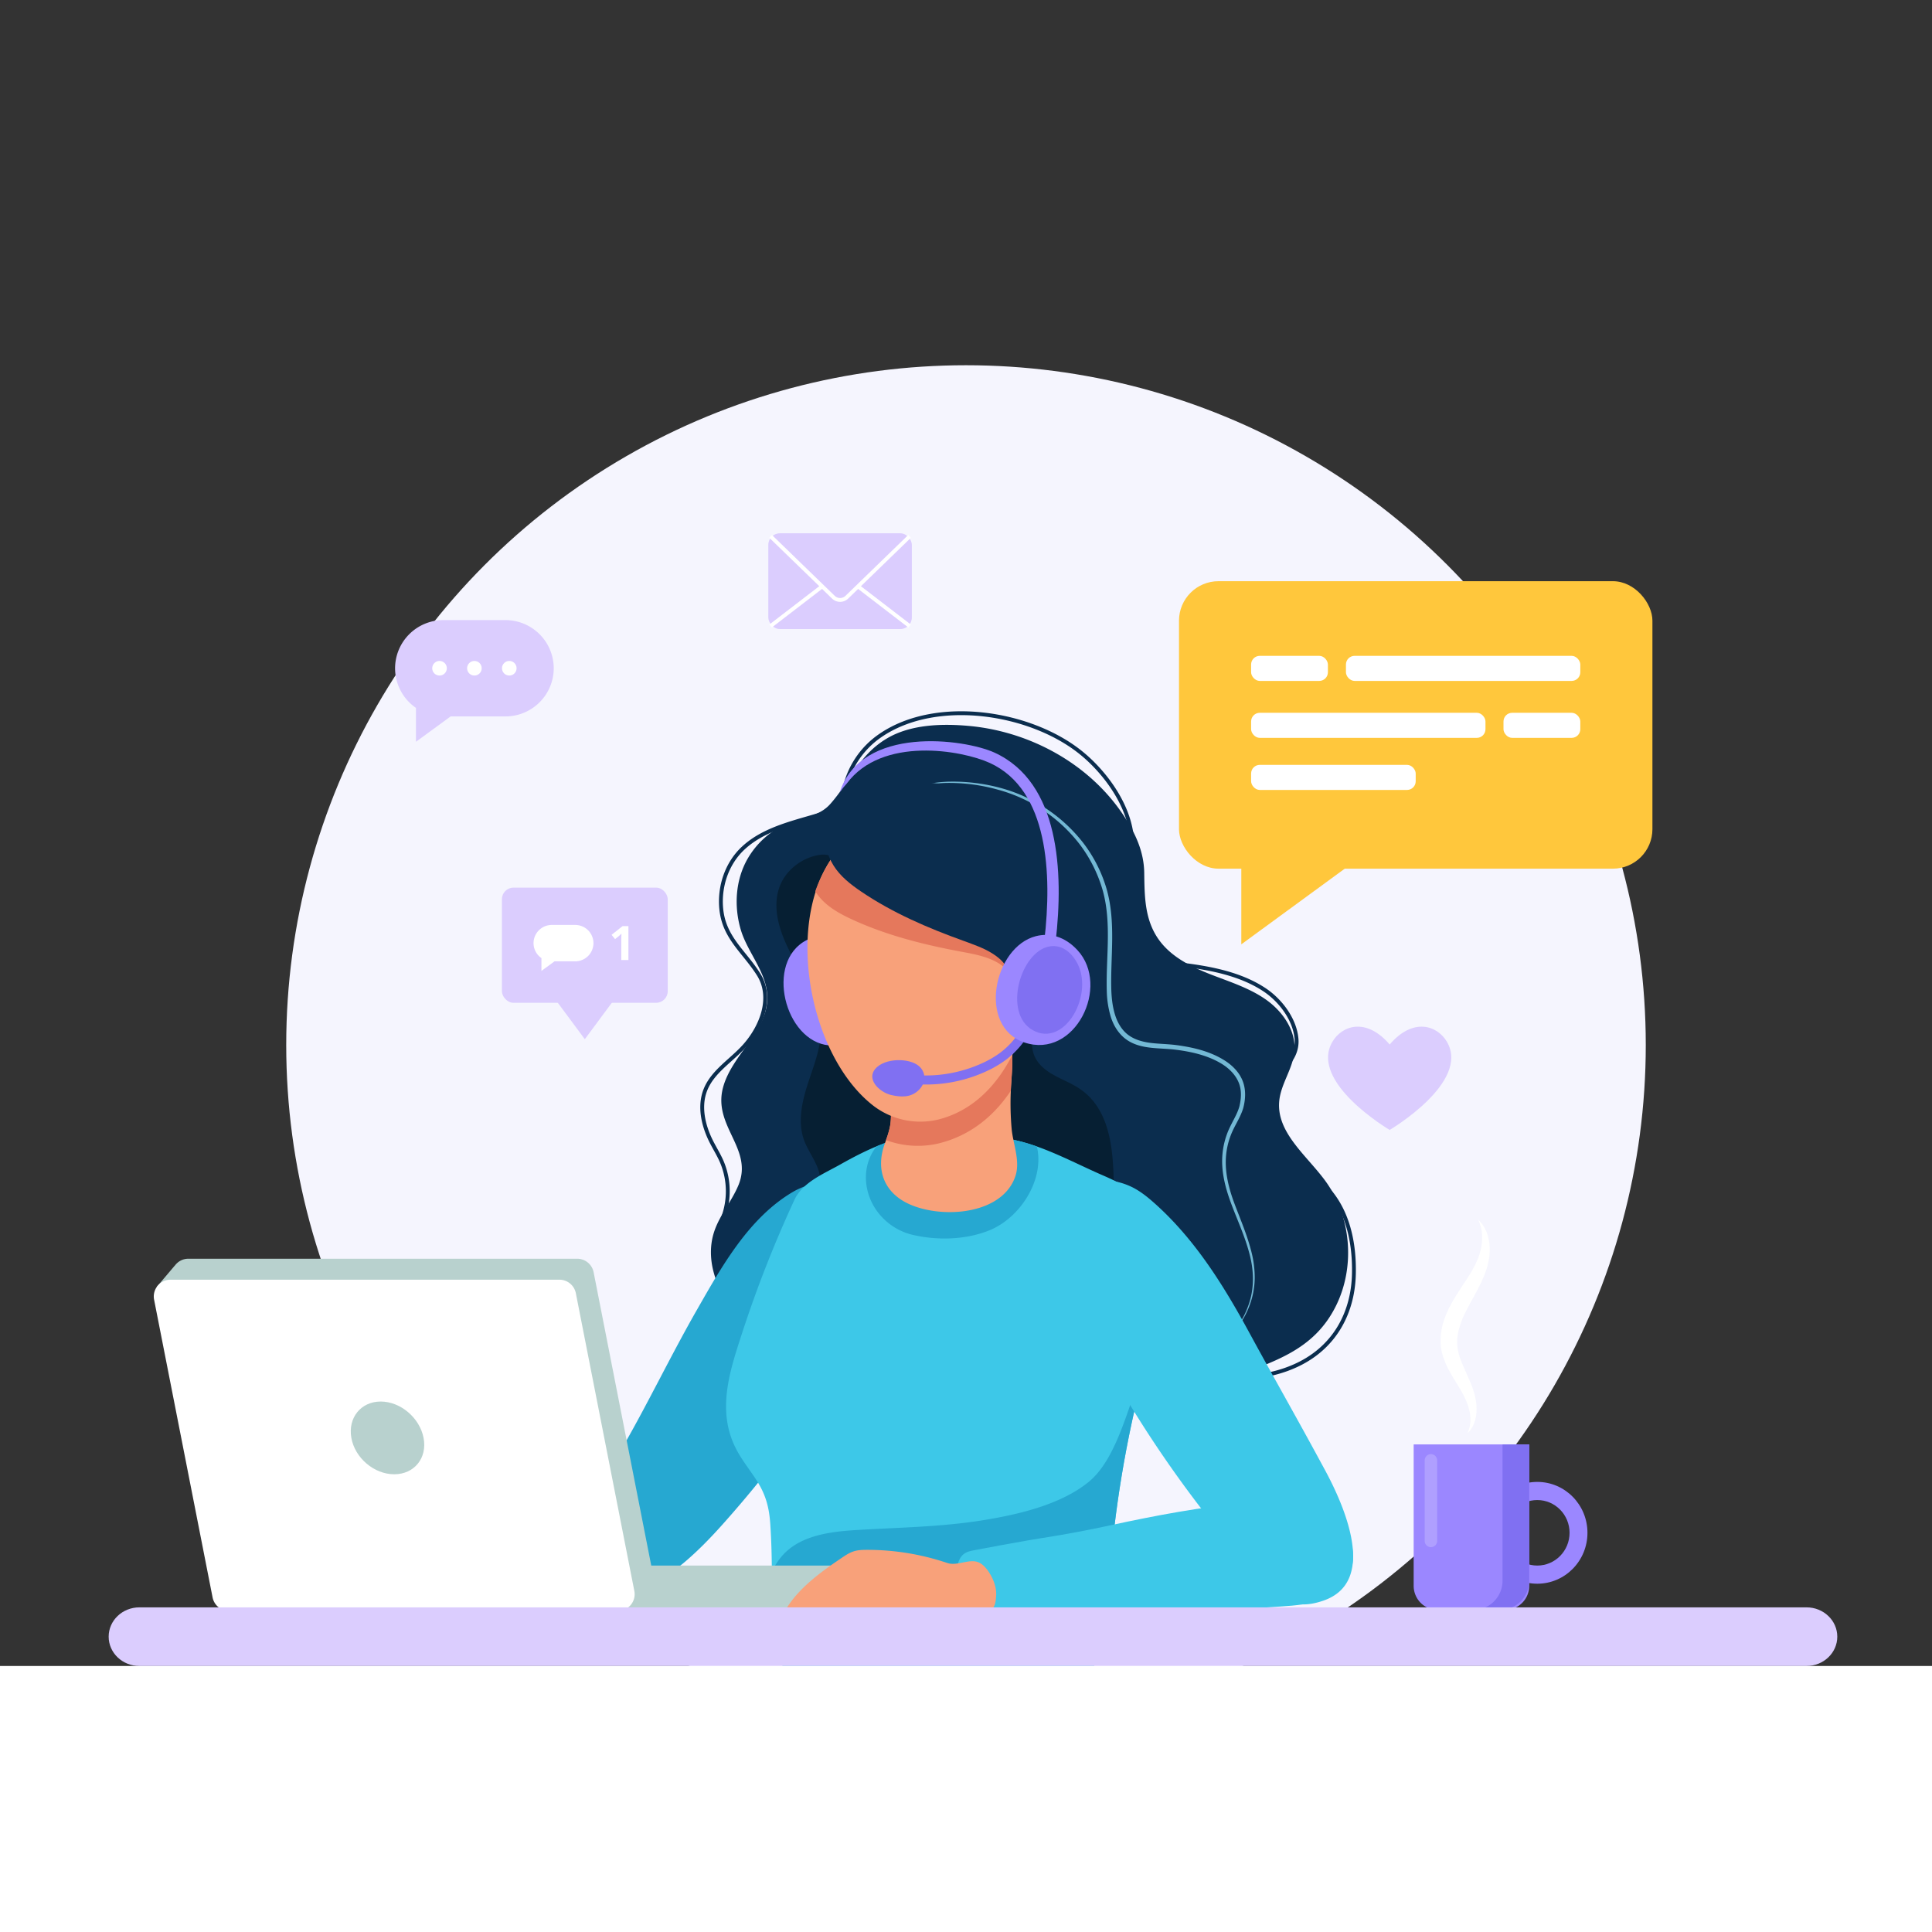 <svg xmlns="http://www.w3.org/2000/svg" xmlns:xlink="http://www.w3.org/1999/xlink" viewBox="0 0 2005 2005"><rect x="0" y="0" width="2005" height="2005" fill="#333333" stroke="none"/><defs><style>.cls-1{fill:#3dc8e8;}.cls-10,.cls-19,.cls-2{fill:none;}.cls-3{fill:#f5f5fe;}.cls-4{fill:#0b2d4e;}.cls-5{fill:#73b8d4;}.cls-6{fill:#061f33;}.cls-7{fill:#26a8d1;}.cls-8{clip-path:url(#clip-path);}.cls-9{fill:#9b87ff;}.cls-10{stroke:#0b2d4e;}.cls-10,.cls-19{stroke-miterlimit:10;stroke-width:4px;}.cls-11{fill:#f8a17a;}.cls-12{fill:#e5785c;}.cls-13{fill:#8070f2;}.cls-14{fill:#b8d1ce;}.cls-15,.cls-16{fill:#fff;}.cls-16{opacity:0.2;}.cls-17{fill:#ffc73c;}.cls-18{fill:#dbcdfe;}.cls-19{stroke:#fff;}</style><clipPath id="clip-path"><path class="cls-1" d="M1200.32,1375.59c10.87-46.06,16.52-93.19-8.14-124.56-11.13-14.17-31-24-47.19-31.06-31.66-13.68-64-32.08-97.92-38-35.74-6.29-75.48-10.16-111.09-1.17-22.62,5.71-43.78,16.28-64,27.69-17.55,9.89-39.08,18.41-47.6,36.83a1254,1254,0,0,0-54.17,137.93c-12.72,39.12-26.67,80.12-6.64,119.76,6.5,12.85,15.93,23.84,23.35,36.11,8.28,13.68,11.36,26.52,12.45,42.29,2.47,36,1.51,72.07,1.41,108.1,0,10.39.1,21.18,4.65,30.52,9,18.41,33.33,18.66,50.87,18.63l173.52-.3c24.06,0,42.45,2.91,65,7.55,19,3.91,35.33-5.69,44.45-23.38,8.64-16.74,9.3-36.3,10.22-55.12a1190.33,1190.33,0,0,1,31-217.42C1185.32,1429.76,1193.76,1403.35,1200.32,1375.59Z"/></clipPath></defs><g id="Layer_2" data-name="Layer 2"><g id="Layer_1-2" data-name="Layer 1"><rect class="cls-2" width="2005" height="2005" transform="translate(2005 0) rotate(90)"/><circle class="cls-3" cx="1002.5" cy="1084.5" r="705.46"/><path class="cls-4" d="M1269.38,1433.27c-46.33,16.4-102.2,14.72-144.36-12.32-41.43-26.58-79.19-45.78-130.17-44.85-45.56.84-83.23,25.46-127.35,30.7-35,4.16-70.55-11.1-95.91-35.57-24.76-23.88-41.2-60.3-30.44-93,5.64-17.11,18-31.22,25-47.8,16.21-38.25-26.48-61.32-15.86-101.58,9-34.24,46.6-58.66,46-94.07-.41-25.92-20.48-46-27.54-70-7.13-24.19-5.56-51.29,7-73.39a87.69,87.69,0,0,1,41.28-36.86c15.45-6.58,32.71-6.7,44.65-20.2,21.29-24.06,29.1-50.13,58.31-67.72,24.72-14.89,57.38-15.84,85.75-13.24,63,5.78,124.21,39.05,159.72,92,12.58,18.78,21.66,38,22,60.32.35,24.4.34,48.94,15.29,69.69,12.55,17.42,32.7,27.61,52.67,35.46s40.92,14.22,58.46,26.6,31.46,32.58,29.42,54c-1.71,17.89-14.09,33.43-15.74,51.33-3,32.53,28.34,56.16,47.67,82.51,27,36.88,31.53,89,11.17,130-23.44,47.16-66,57.8-110.66,75.55Q1272.61,1432.13,1269.38,1433.27Z"/><path class="cls-5" d="M932.54,825c15.32-9,33.13-13.06,50.82-13.76a189.12,189.12,0,0,1,52.78,5.89,162.62,162.62,0,0,1,88,57.59,145.53,145.53,0,0,1,24.23,47.69c5,17.32,6,35.44,5.82,53.16s-1.44,35.43-.85,52.9c.37,8.68,1.44,17.34,4.08,25.43s7.1,15.5,13.76,20.36,15,7.09,23.55,8.12,17.5,1.06,26.43,2.25c17.65,2.38,35.61,6.58,51,16.71,7.56,5.05,14.36,12.08,17.67,21s2.73,18.58.44,27.44c-2.67,9-7.74,16.46-11.27,24.29a77.3,77.3,0,0,0-6.58,24.85c-1.63,17.29,2.8,34.61,9,51s13.28,32.81,17.52,50.17a107.26,107.26,0,0,1,3.19,26.53,83.56,83.56,0,0,1-4.65,26.24,89.82,89.82,0,0,1-30.93,42.36,89.23,89.23,0,0,0,29.76-42.75c5.59-16.75,4.84-34.93.23-51.78-4.43-17-11.8-33.09-18.11-49.66s-11.31-34.27-9.84-52.45a81.36,81.36,0,0,1,6.59-26.26c3.69-8.28,8.62-15.67,10.95-23.78,2.05-8.18,2.59-16.88-.45-24.62s-9-14.06-16-18.74c-14.34-9.4-31.85-13.52-49-15.73-8.62-1.12-17.41-1.13-26.42-2.14s-18.31-3.21-26-9-12.69-14.18-15.44-22.87a100,100,0,0,1-4.21-26.79c-.52-17.88.84-35.54,1.08-53.13s-.66-35.16-5.43-51.93a146.65,146.65,0,0,0-23.12-46.53,159.7,159.7,0,0,0-85.55-57.55,187.38,187.38,0,0,0-52.13-7C965.84,812.75,948.07,816.4,932.54,825Z"/><path class="cls-6" d="M1155.55,1217.12c1.64,40-7.63,70-44.19,89.78-29.12,15.75-64,20.92-96.13,21.71-53.9,1.33-114-12.57-154.27-50.43-7.32-6.87-14.34-15.3-14.87-25.32-.48-9.11,4.53-17.7,5-26.81.75-15.37-11.2-28.1-16.55-42.53-7-19.06-2.25-40.34,4.08-59.65s14.28-38.81,13.32-59.11c-1.23-26.34-17.06-49.33-29.73-72.45S799.54,941.07,810.37,917c7.13-15.84,24.15-28,41.53-29.95,18.37-2,34.87,18.95,46.64,30.51A287.78,287.78,0,0,0,951,958.38c26.24,15.93,55,27.68,79.74,45.93,14.94,11,31,26.2,38.09,43.79,8,19.82-6,39,11,57.24,11,11.77,27.84,15.77,41.11,24.86C1149.32,1149.67,1154.25,1185.55,1155.55,1217.12Z"/><path class="cls-7" d="M857.89,1440.83c37.84-58.32,61.39-129.89,28.51-195.73-3.33-6.68-7.34-14-14.42-16.31-15.22-5.07-35.87.38-49.11,8.14-45.92,27-74,77.64-99.81,122.75-26.8,46.86-50.08,95.64-77,142.43-10.91,19-21.92,38.16-27.78,59.22-5.12,18.46-5.68,39.59,1.31,57.65,30.23,78.07,113.36-17.56,138.67-46.45A1155.74,1155.74,0,0,0,857.89,1440.83Z"/><path class="cls-1" d="M1200.32,1375.59c10.87-46.06,16.52-93.19-8.14-124.56-11.13-14.17-31-24-47.19-31.06-31.66-13.68-64-32.08-97.92-38-35.74-6.29-75.48-10.16-111.09-1.17-22.62,5.71-43.78,16.28-64,27.69-17.55,9.89-39.08,18.41-47.6,36.83a1254,1254,0,0,0-54.17,137.93c-12.72,39.12-26.67,80.12-6.64,119.76,6.5,12.85,15.93,23.84,23.35,36.11,8.28,13.68,11.36,26.52,12.45,42.29,2.47,36,1.51,72.07,1.41,108.1,0,10.39.1,21.18,4.65,30.52,9,18.41,33.33,18.66,50.87,18.63l173.52-.3c24.06,0,42.45,2.91,65,7.55,19,3.91,35.33-5.69,44.45-23.38,8.64-16.74,9.3-36.3,10.22-55.12a1190.33,1190.33,0,0,1,31-217.42C1185.32,1429.76,1193.76,1403.35,1200.32,1375.59Z"/><g class="cls-8"><path class="cls-7" d="M1066.36,1241.6c13.62-22.9,16.71-51.52-1.13-73.59-8.15-10.09-22.57-11.22-34.91-11.45a293.8,293.8,0,0,0-72.25,7.66c-22.53,5.27-45.51,14.2-55.27,37-7.25,16.91-4.71,36.46,4.84,51.92a64,64,0,0,0,39.13,28.27c25.93,6.17,56.29,5.34,81-5C1043.3,1269.81,1057.21,1257,1066.36,1241.6Z"/><path class="cls-7" d="M1220.81,1586.76l-.54-106c-.06-12.3,7.92-87.14-11.21-86.29a10.82,10.82,0,0,0-5.63,2.35c-9.51,6.81-14.41,18.21-18.85,29-13.94,33.93-25.65,88.24-54.67,112-29.49,24.15-74.85,34.32-111.51,40.12-42.8,6.77-86.31,7.27-129.57,9.9-28,1.7-58.85,5.73-77.23,26.9-13.13,15.11-19.81,37.77-26.82,56.23-6.13,16.14-11,35.31,1.43,49.93,5.3,6.23,12.66,10.33,20.07,13.82,27,12.73,56.5,19.14,85.94,24.07,82.38,13.79,166.35,16.65,249.78,12.67,17.84-.85,37.18-2.62,50.34-14.7,9.79-9,14.4-22.21,17.68-35.08C1221.2,1677.88,1221,1632,1220.81,1586.76Z"/></g><path class="cls-9" d="M826.34,983.58c-31.56,32.47-2.93,111.81,47.4,100.33,54.08-12.34,45.94-96.62-3-110.45C851.71,968.06,836.5,973.13,826.34,983.58Z"/><path class="cls-10" d="M1257.15,1427.94c31.63,4,64.95,1.26,93.2-13.53,36-18.82,54-53.34,54.72-93,.54-28.77-5-58.75-22.4-81.69-18.88-24.94-50.52-40.28-62.26-69.27-7.6-18.78-5.78-44.34,9.26-58.87,9.57-9.25,17-19.68,15.83-33.54-1.81-20.4-16.73-40-33.4-51-24.44-16.15-54.84-22.06-83.44-25.69-19.37-2.46-38.67-7.91-44.66-28.77-3.24-11.25-2.6-23.12-3.2-34.69-1.29-24.66-3.1-49.33-6.78-73.77-4.25-28.17-22.54-55.41-42.94-74.82q-4.39-4.18-9.11-8c-52.6-42.61-150-57.71-208-18.22a89.91,89.91,0,0,0-38,57.63c-2.94,15.74-7.21,19.13-22.59,23.9-27.94,8.67-59.65,14.83-81.84,35.32-17.36,16-25.34,40.31-23,63.6,3,29.73,23.74,44,38.62,67.53,15.2,24,3.25,54.32-14.4,74.18-13.59,15.29-32.88,26.45-40.56,45.42-7.06,17.44-2.38,37.61,6.15,54.38,3.46,6.8,7.52,13.29,10.58,20.28a78.58,78.58,0,0,1-2.53,67.25"/><path class="cls-1" d="M1346.82,1474q14.51,26.17,28.73,52.52c19.16,35.7,54.73,115-2.22,134.62-28.7,9.88-45.11.22-64.08-20.68a1208.79,1208.79,0,0,1-181.44-262.87c-18-35.41-66-127.67-7.76-148.75a70.68,70.68,0,0,1,56.78,4.15c7.87,4.24,14.85,9.94,21.52,15.89,42,37.46,71.92,85.79,98.53,134.82C1313.32,1413.94,1330.16,1443.91,1346.82,1474Z"/><path class="cls-11" d="M1017,1253.28c17.33-5.56,31.61-16.34,37-33.46,4.85-15.55-2.8-33-4.16-48.71a296.55,296.55,0,0,1-.49-45.2c.91-13.92,2.24-28.41.1-42.28-1.21-7.93-5.57-6.57-13.59-9.72s-17-3.18-25.72-3.16c-17.84,0-64.35-1.25-75.38,14.41-5.06,7.18-5.46,16.23-5.7,24.78-.29,10.34-2.12,23.71-3.81,38.13-.75,6.41-.29,12.81-1.27,19.18-1.1,7.14-3.81,14-6.18,20.81-9,25.85-.57,50.43,27.38,62.27C965.24,1258.82,993.87,1260.71,1017,1253.28Z"/><path class="cls-12" d="M1049.36,1083.63c-1.21-7.93-5.57-6.57-13.59-9.72s-17-3.18-25.72-3.16c-17.84,0-64.35-1.25-75.38,14.41-5.06,7.18-5.46,16.23-5.7,24.78-.29,10.33-2.12,23.71-3.81,38.13-.75,6.41-.29,12.81-1.27,19.18a89.42,89.42,0,0,1-4.45,15.91,94.47,94.47,0,0,0,54.86,3.41c32.51-8,57.12-28.22,74.67-54.53.1-2,.15-4.09.29-6.13C1050.17,1112,1051.5,1097.5,1049.36,1083.63Z"/><path class="cls-11" d="M1075.26,981.78c-.14-23.82-3.43-46.42-9.56-65.19-26.44-81-127.44-101-188.26-42.85C809.61,938.55,835.57,1093.52,907,1148a80.13,80.13,0,0,0,68.25,13.45C1045.45,1142.58,1075.71,1056.2,1075.26,981.78Z"/><path class="cls-11" d="M1062,983.78c31.07-17,40.64,26,35.29,47.44-2.21,8.84-5.7,17.47-11.19,24.75-7.39,9.79-28.53,26-40.71,15.33-5.53-4.87-6.1-13.13-6.27-20.49C1038.65,1031.07,1040.93,995.3,1062,983.78Z"/><path class="cls-13" d="M960.78,1125.5a157.73,157.73,0,0,1-23-1.69l1.37-9.32a141.6,141.6,0,0,0,80.43-11.24,103.47,103.47,0,0,0,17.41-10,82.15,82.15,0,0,0,22.54-24.85l8.13,4.76a91.57,91.57,0,0,1-25.15,27.72,112.4,112.4,0,0,1-19,10.92A149,149,0,0,1,960.78,1125.5Z"/><path class="cls-13" d="M910.57,1107.06c11.36-9.75,36.63-8.92,45,1.21,6.18,7.5,4.29,17-2.51,23.37-8,7.5-18,7.07-28,4.8C912.44,1133.61,896.88,1118.81,910.57,1107.06Z"/><path class="cls-12" d="M1075.42,919.93c-27.84-85.25-134.18-106.3-198.21-45.12-14.15,13.52-24.36,30.8-31.15,50.2a57,57,0,0,0,4.94,6.64c8.78,10.18,20.91,16.83,33.11,22.47,35.65,16.48,74.07,26.15,112.67,33.38,2.84.53,5.7,1.06,8.56,1.62,10.62,2.1,21.17,4.72,30.45,10.19,26.23,15.46,15,49.47,34.17,64.37a18.32,18.32,0,0,0,5.25,2.84,286.45,286.45,0,0,0,10.27-78C1085.33,963.48,1081.87,939.68,1075.42,919.93Z"/><path class="cls-4" d="M1008.09,979.39c10.15,3.76,20.15,8,28.44,14.91,23.43,19.45,6.86,51.22,23.46,69,14.7,15.75,37-5.06,42.88-19.61,10.78-26.8,10.14-56.63,9.35-85.51-.44-16.1-.92-32.43-5.64-47.84-5.15-16.8-15.19-31.79-27.13-44.68-34.49-37.21-86.53-56.56-136.92-53.38C903.12,814.76,834,847.87,864.89,898c7.05,11.45,18,19.94,29.11,27.46,32.56,22,68.94,37.63,105.9,50.92C1002.62,977.4,1005.36,978.38,1008.09,979.39Z"/><path class="cls-9" d="M1075,971.54c-43.86,11.25-60.81,93.88-11.88,110.33,52.58,17.67,89.59-58.48,55.08-95.79C1104.78,971.53,1089.16,967.92,1075,971.54Z"/><path class="cls-13" d="M1089.42,982.14c-30.28,4.87-48.93,69.2-17.73,86.9,33.53,19,65-38.26,45.27-71.25C1109.27,984.92,1099.16,980.58,1089.42,982.14Z"/><path class="cls-9" d="M1095.53,977.32l-11.7-1.35c7.94-68.58,4.56-156.2-56.61-184.19-29-13.25-111.92-27.95-148.43,21.31-4.39,4.94-7.33,9.07-7.33,9.07,22.64-69.86,129.39-55.39,160.66-41.09C1099.72,812,1103.91,904.87,1095.53,977.32Z"/><rect class="cls-14" x="635.48" y="1624.72" width="240.52" height="47.09"/><path class="cls-14" d="M676.75,1629.28l-60.7-309a17.4,17.4,0,0,0-17.08-14H195.45a17.27,17.27,0,0,0-14,7.17l-.05-.05-18.64,22,16.53-3.63L239.07,1636a17.4,17.4,0,0,0,17.08,14H659.68A17.4,17.4,0,0,0,676.75,1629.28Z"/><path class="cls-15" d="M237.7,1671.8H641.23a17.39,17.39,0,0,0,17.07-20.75l-60.7-309a17.4,17.4,0,0,0-17.08-14H177a17.4,17.4,0,0,0-17.08,20.76l60.7,309A17.4,17.4,0,0,0,237.7,1671.8Z"/><path class="cls-14" d="M364.63,1492.23c3.72,20.85,23.64,37.74,44.48,37.74s34.49-16.89,30.47-37.74-23.94-37.74-44.49-37.74S360.9,1471.39,364.63,1492.23Z"/><path class="cls-15" d="M1522.89,1487.31c4.45-9.2,3.65-18.86.85-27.63-2.7-9-7.51-16.67-12.72-25.11s-10.64-17.39-13.93-28.31-2.38-23.41.69-33.88c6.63-21.36,20.2-37.1,29.55-53.2,4.69-8.14,8.52-16.42,10-25.58,1.7-9.06,1.12-18.72-3.34-27.83,7.73,6.76,11.47,17.71,12,28.32s-2.22,21.59-6.33,31.15c-8.12,19.39-20.28,35.14-25,52.16-2.68,8.43-3.34,16.59-1.44,24.76,1.6,8.38,6,16.84,9.92,26,4.18,9,8.18,19.31,9.07,29.95C1533.1,1468.59,1530.7,1480.44,1522.89,1487.31Z"/><path class="cls-9" d="M1467.08,1499H1587a0,0,0,0,1,0,0v146.77a25,25,0,0,1-25,25h-69.92a25,25,0,0,1-25-25V1499A0,0,0,0,1,1467.08,1499Z"/><path class="cls-9" d="M1595.37,1537.9c-28.75,0-52.07,23.65-52.07,52.83s23.32,52.83,52.07,52.83,52.07-23.65,52.07-52.83S1624.13,1537.9,1595.37,1537.9Zm0,86.82c-18.5,0-33.5-15.22-33.5-34s15-34,33.5-34,33.5,15.22,33.5,34S1613.87,1624.72,1595.37,1624.72Z"/><path class="cls-16" d="M1485,1605.62h0a6.5,6.5,0,0,1-6.48-6.48v-83.6a6.5,6.5,0,0,1,6.48-6.48h0a6.5,6.5,0,0,1,6.48,6.48v83.6A6.5,6.5,0,0,1,1485,1605.62Z"/><path class="cls-13" d="M1559.3,1499.05v141.4a30.37,30.37,0,0,1-30.37,30.37h27.7a30.37,30.37,0,0,0,30.37-30.37v-141.4Z"/><rect class="cls-17" x="1223.54" y="603.15" width="491.31" height="298.34" rx="41" transform="translate(2938.4 1504.64) rotate(180)"/><polygon class="cls-17" points="1288.21 980.02 1288.21 842.92 1395.58 901.49 1288.21 980.02"/><rect class="cls-15" x="1298.38" y="739.72" width="243.22" height="26.03" rx="9"/><rect class="cls-15" x="1560.3" y="739.72" width="79.72" height="26.03" rx="9"/><rect class="cls-15" x="1396.8" y="680.61" width="243.22" height="26.03" rx="9" transform="translate(3036.82 1387.26) rotate(180)"/><rect class="cls-15" x="1298.38" y="680.61" width="79.72" height="26.03" rx="9" transform="translate(2676.47 1387.26) rotate(180)"/><rect class="cls-15" x="1298.38" y="793.76" width="170.82" height="26.03" rx="9"/><path class="cls-1" d="M1066.67,1598.6q7.35-1.26,14.72-2.42,35.83-5.62,71.36-13.34c46.87-10.19,94-18.95,141.73-23.47,5.06-.47,10.12-.91,15.18-1.29,21.39-1.61,43.81-2.14,63.39,8.09s35.15,34.42,30.37,57.75c-3.36,16.39-15.89,28.72-29.82,34.94s-29.25,7.3-44.29,8.32L1183.16,1677q-36.18,2.41-72.35,5c-23,1.61-46.41,4.86-69.5,4.84-9.77,0-20.68-1.85-28.89-8.36-11.41-9.07-18.28-28.36-19.38-43.43-.58-7.83,1-17.33,7-22.18,3.21-2.59,7.29-3.38,11.22-4.11C1029.72,1605.31,1048.14,1601.76,1066.67,1598.6Z"/><path class="cls-11" d="M1012,1672.83c-11.78,2.43-21,12.78-32.72,16.24-8.36,2.47-17.32,1.15-25.36-1.86-7.39-2.78-14.91-4.26-22.5-6.69-5.91-1.89-13.9-5.88-20.25-4.56-16.65,3.47-33.26,15.32-48.35,23-3.4,1.73-7.11,3.51-10.86,2.8s-6.86-5.24-4.73-8.4c-4.34,4.05-10.09,12.17-17.1,9-2.86-1.29-4.59-5.08-3-7.79-2.41,2.64-4.94,5.37-8.27,6.68s-7.68.74-9.64-2.25a9.55,9.55,0,0,1-1.28-4.82c-.29-5.78,1.46-11.49,3.87-16.75,11.89-25.94,38.77-45.19,61.65-60.65,4-2.73,8.17-5.5,12.84-6.93,4.18-1.28,8.61-1.42,13-1.44A258.8,258.8,0,0,1,982.94,1622c5.81,2,12.22.29,18-.8,4.29-.8,8.78-1.6,13-.38,4.69,1.38,8.33,5.09,11.19,9.06,5.25,7.29,9.27,17,8.64,26.11-.47,7-1,14.46-9.18,15.92-3.32.59-6.74.22-10.09.57A24.92,24.92,0,0,0,1012,1672.83Z"/><path class="cls-18" d="M1874.8,1728.93H144.68c-17.62,0-31.91-13.62-31.91-30.42h0c0-16.8,14.29-30.42,31.91-30.42H1874.8c17.62,0,31.91,13.62,31.91,30.42h0C1906.71,1715.31,1892.42,1728.93,1874.8,1728.93Z"/><path class="cls-18" d="M524.65,643.53H460a50.11,50.11,0,0,0-50,50h0a50,50,0,0,0,21.66,41.1v35.16l36-26.3h57a50.11,50.11,0,0,0,50-50h0A50.11,50.11,0,0,0,524.65,643.53Z"/><circle class="cls-15" cx="456.13" cy="693.49" r="7.58"/><circle class="cls-15" cx="492.33" cy="693.49" r="7.58"/><circle class="cls-15" cx="528.53" cy="693.49" r="7.58"/><path class="cls-18" d="M1501.61,1081.17c-10-17.05-35.12-25.61-59.44,2.8-24.31-28.41-49.46-19.85-59.43-2.8-24.55,42,59.43,91.46,59.43,91.46S1526.16,1123.19,1501.61,1081.17Z"/><rect class="cls-18" x="797.34" y="553.45" width="148.96" height="99.39" rx="12"/><path class="cls-19" d="M799.75,556.64,865,619.88a10,10,0,0,0,13.71,0l65.22-63.24"/><line class="cls-19" x1="799.75" y1="649.64" x2="853.26" y2="608.53"/><line class="cls-19" x1="943.9" y1="649.64" x2="890.39" y2="608.53"/><rect class="cls-18" x="520.88" y="921.17" width="172.08" height="119.52" rx="12"/><polygon class="cls-18" points="606.91 1078.46 637.08 1037.77 576.74 1037.77 606.91 1078.46"/><path class="cls-15" d="M652.18,996.3h-7.44V975.92l.07-3.35.12-3.66c-1.23,1.24-2.09,2.05-2.57,2.43l-4.05,3.26-3.59-4.48,11.35-9h6.11Z"/><path class="cls-15" d="M597,959.9H572.58a18.93,18.93,0,0,0-18.88,18.87h0a18.88,18.88,0,0,0,8.19,15.53v13.29l13.58-9.94H597a18.93,18.93,0,0,0,18.88-18.88h0A18.93,18.93,0,0,0,597,959.9Z"/><rect class="cls-15" y="1728.93" width="2005" height="276.07"/></g></g></svg>